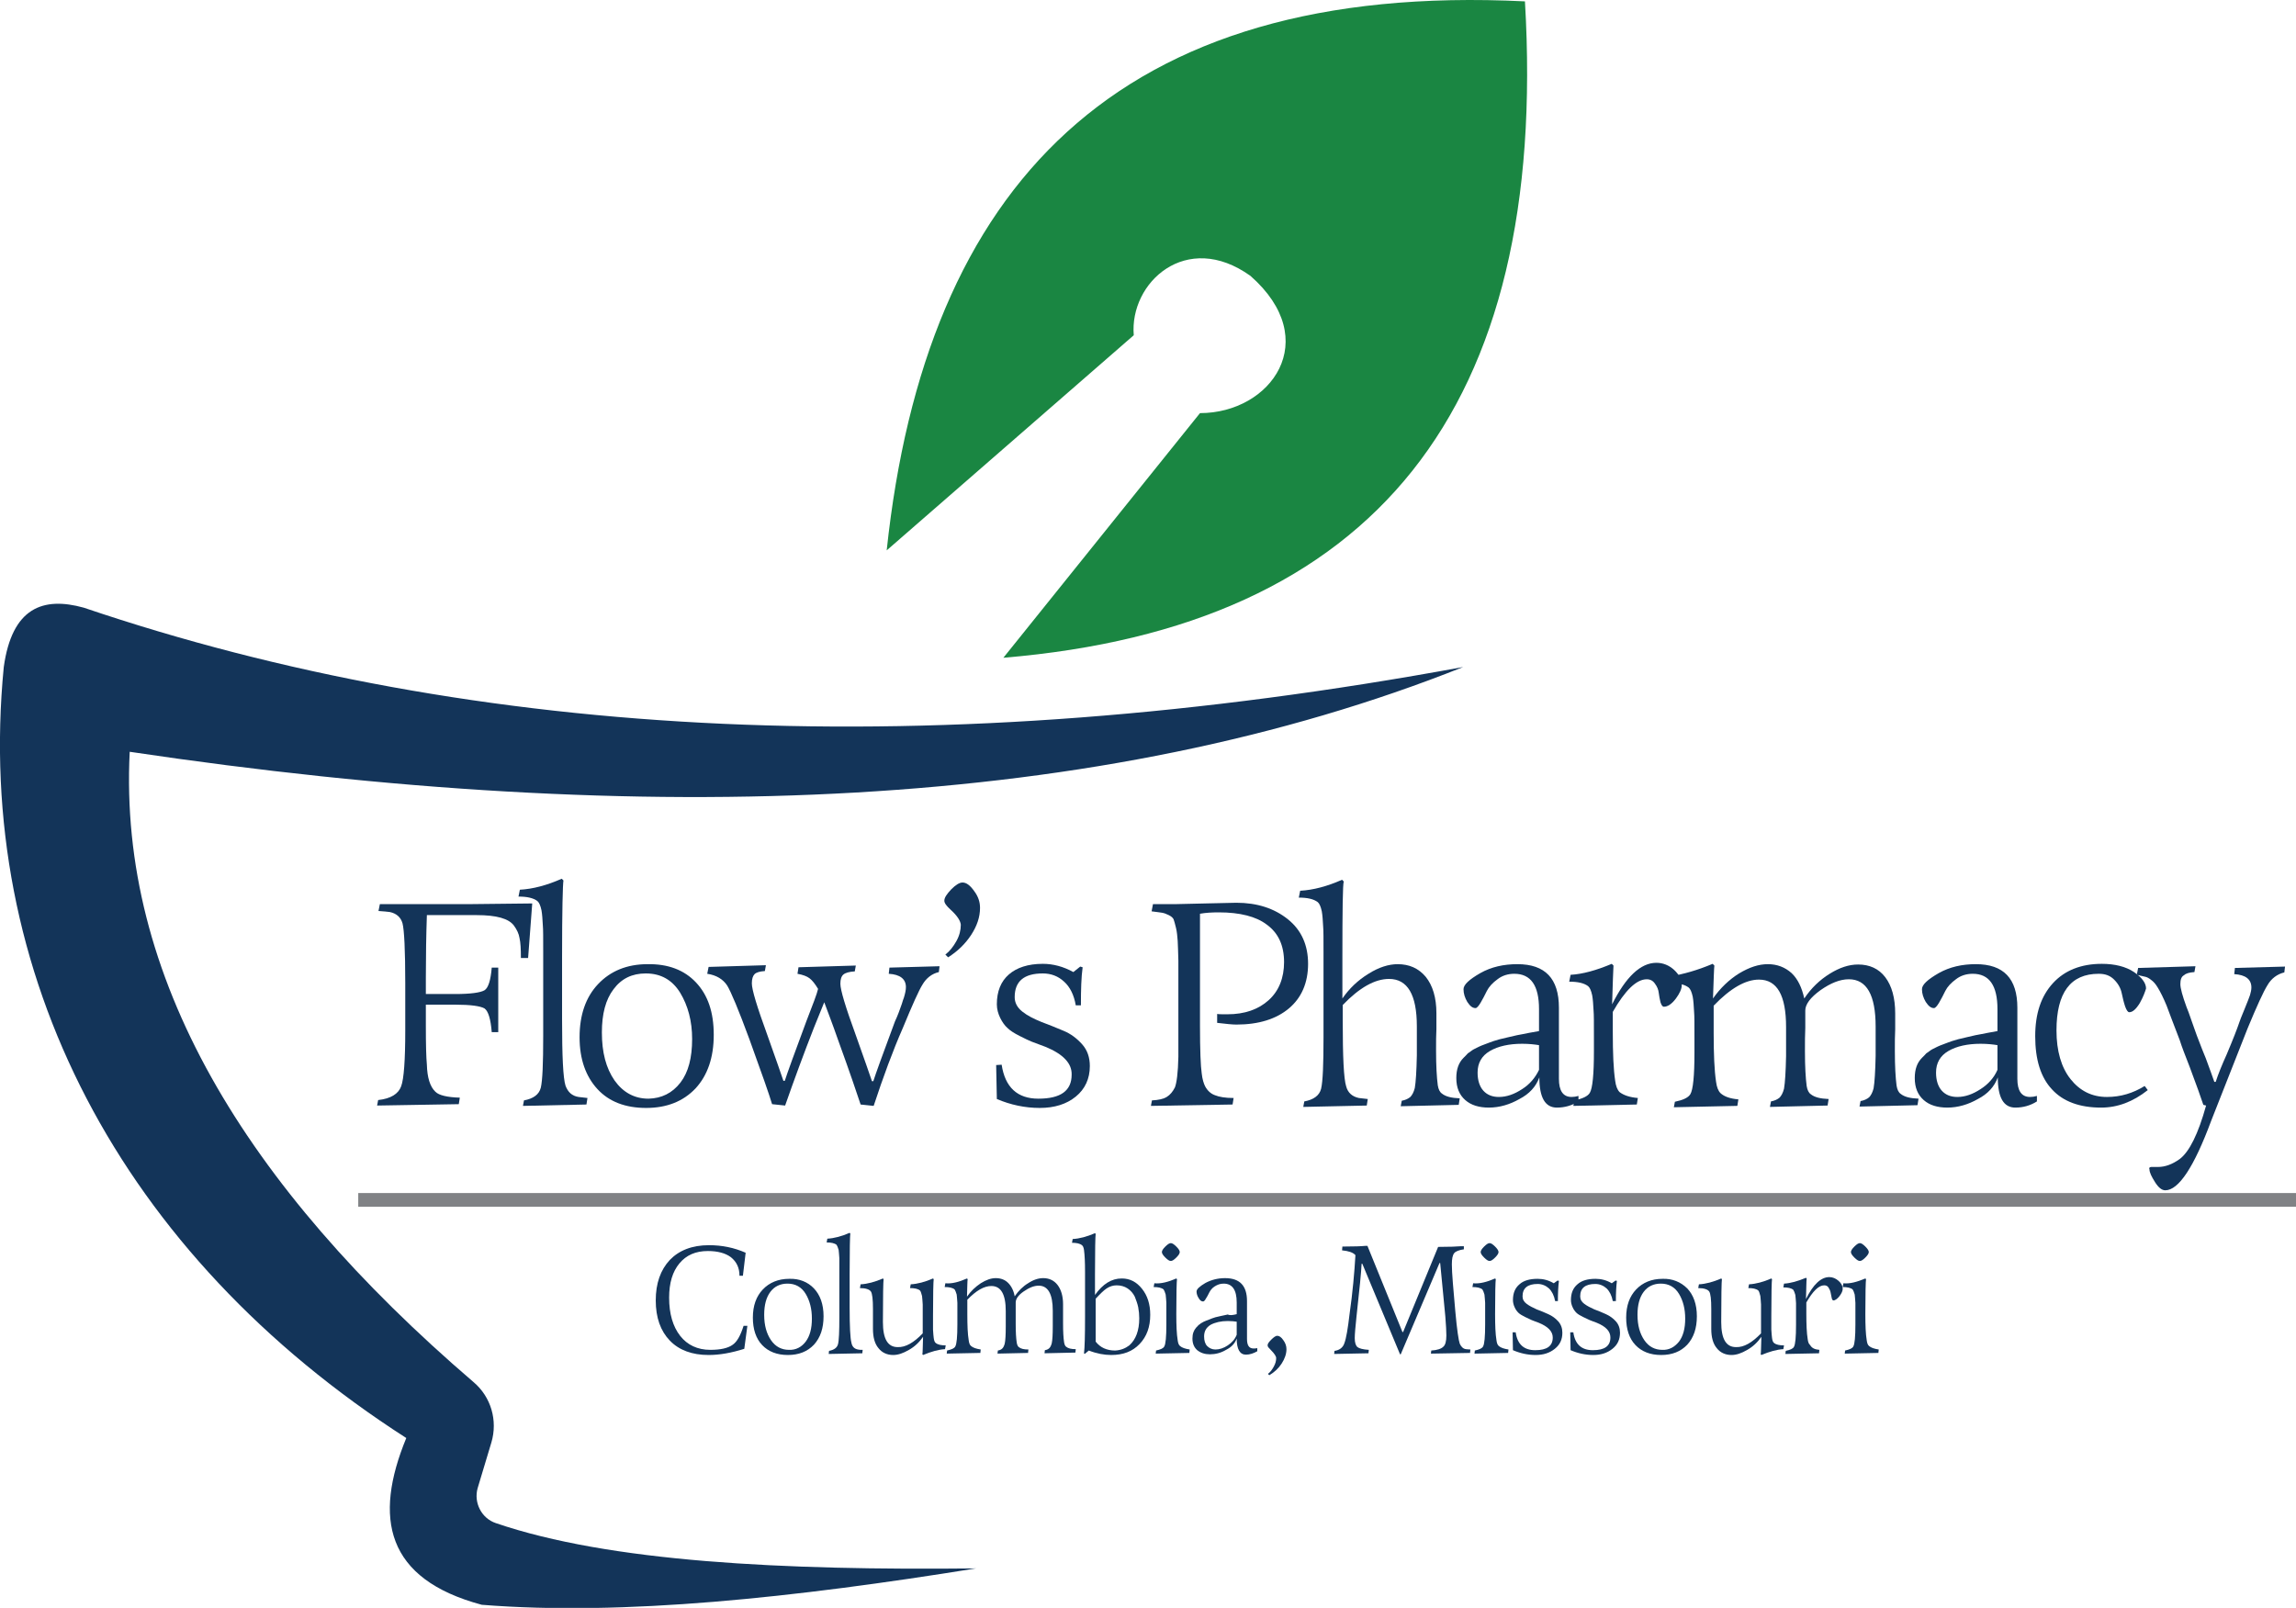 <?xml version="1.0" encoding="utf-8"?>
<!-- Generator: Adobe Illustrator 28.1.0, SVG Export Plug-In . SVG Version: 6.00 Build 0)  -->
<svg version="1.1" id="Layer_5" xmlns="http://www.w3.org/2000/svg" xmlns:xlink="http://www.w3.org/1999/xlink" x="0px" y="0px"
	 viewBox="0 0 669.1 468.6" style="enable-background:new 0 0 669.1 468.6;" xml:space="preserve">
<style type="text/css">
	.st0{fill:#1A8642;}
	.st1{fill:#133459;}
	.st2{fill:none;stroke:#808285;stroke-width:4;stroke-miterlimit:10;}
</style>
<path class="st0" d="M258.4,160.4l72-62.7c-1.3-15.3,15.3-30.7,34-17.3c21.3,18.7,6,40-14.7,40l-57.3,71.3
	c108.2-9,159-72.6,152-191.3C325.4-5.5,269.7,54.3,258.4,160.4z"/>
<path class="st1" d="M426.4,194.4c-153.7,28.3-287.2,21.6-402-17.3c-11.9-3.3-20.9,0-23.3,17.3c-8.7,89.3,34,171.2,117.3,224.7
	c-9.6,23.3-6,41.1,22,48.6c41.3,3.3,91.2-2.1,144-10.6c-56.4,0.6-106.8-1.9-139.9-13.2c-4.2-1.4-6.5-6-5.3-10.2l4-13.3
	c1.9-6.4-0.1-13.3-5.2-17.6C71.1,345.4,34.5,284.5,37.8,219.1C189.3,241.7,321,236.4,426.4,194.4z"/>
<g>
	<path class="st1" d="M124.4,310.3c0.1,3.7,0.9,6.4,2.5,7.9c1,1,3.4,1.6,7.1,1.7l-0.3,1.9l-23.8,0.4l0.3-1.6c3.7-0.4,5.9-1.8,6.7-4
		c0.8-2.1,1.2-7.6,1.2-16.3v-13.7c0-9.7-0.3-15.6-0.8-17.5c-0.5-1.8-1.8-2.9-3.7-3.3c-0.7-0.1-1.8-0.2-3.3-0.3l0.4-2h26.2l18.2-0.2
		l-1.2,15.9h-2.1c0-2.6-0.1-4.5-0.4-5.8c-0.2-1.3-0.8-2.5-1.6-3.6c-1.5-2.1-5.1-3.1-10.9-3.1h-14.5c-0.2,5.7-0.3,11.8-0.3,18.3v4.7
		h8.5c4.5,0,7.4-0.4,8.6-1.1c1.1-0.7,1.8-2.9,2.1-6.6h1.9v18.8h-1.9c-0.3-3.8-1-6.1-2.1-6.9c-1.2-0.7-4.1-1.1-8.5-1.1h-8.6v6.1
		C124.1,304.5,124.2,308.2,124.4,310.3z"/>
	<path class="st1" d="M168.6,319.7c0.7,0.1,1.5,0.2,2.6,0.3l-0.3,1.9l-18.5,0.4l0.3-1.6c2.7-0.5,4.4-1.7,4.9-3.7
		c0.5-2.1,0.7-7.1,0.7-15v-24.7c0-4,0-6.5-0.1-7.5c-0.1-1.9-0.2-3.4-0.4-4.5c-0.3-1.4-0.7-2.3-1.2-2.7c-1.2-0.9-3-1.3-5.5-1.3l0.4-2
		c3.8-0.2,7.9-1.3,12.2-3.2l0.5,0.5c-0.2,1.2-0.4,8.6-0.4,22.4v18.1c0,10.7,0.3,17.1,1,19.3C165.5,318.3,166.7,319.4,168.6,319.7z"
		/>
	<path class="st1" d="M202.8,286.3c3.5,3.7,5.2,8.7,5.2,15.3c0,6.6-1.8,11.8-5.3,15.6c-3.6,3.8-8.4,5.7-14.4,5.7s-10.8-1.8-14.2-5.5
		c-3.4-3.7-5.2-8.7-5.2-15.1c0-6.5,1.8-11.7,5.4-15.5c3.6-3.8,8.4-5.8,14.4-5.8C194.7,280.9,199.4,282.7,202.8,286.3z M198.3,315.5
		c2.3-3,3.4-7.2,3.4-12.7c0-5.2-1.2-9.7-3.5-13.5c-2.3-3.7-5.6-5.6-10-5.6c-4,0-7.1,1.5-9.4,4.6c-2.3,3-3.4,7.2-3.4,12.6
		c0,5.8,1.2,10.4,3.7,14c2.5,3.5,5.8,5.3,9.9,5.3C192.8,320.1,195.9,318.6,198.3,315.5z"/>
	<path class="st1" d="M232.7,281.9l16.7-0.5l-0.3,1.7c-1.6,0.1-2.7,0.4-3.3,0.9c-0.6,0.5-0.9,1.4-0.9,2.7c0,1.8,1.5,6.8,4.5,15
		c2.6,7.2,4.1,11.7,4.7,13.4h0.4c0.7-2.2,2.8-8,6.3-17.4c0.9-1.9,1.5-3.7,2-5.1c0.3-1,0.5-1.6,0.6-1.8c0.4-1.3,0.6-2.3,0.6-3.1
		c0-2.4-1.7-3.7-5-3.9l0.2-1.8l14.6-0.4l-0.2,1.7c-2.1,0.5-3.7,1.8-4.8,3.7c-1,1.6-2.9,5.8-5.7,12.6c-2.9,6.6-5.7,14.2-8.5,22.7
		l-3.8-0.4c-0.9-2.7-3-9-6.6-18.9c-1.6-4.6-3-8.2-4-10.9l-3,7.4c-2.9,7.4-5.7,15-8.4,22.7l-3.8-0.4c-0.8-2.7-3-9-6.6-18.9
		c-3.2-8.7-5.4-13.9-6.5-15.7c-1.2-1.8-3.1-3-5.8-3.4l0.4-2l16.7-0.5l-0.3,1.7c-1.5,0.1-2.5,0.4-3,0.9c-0.5,0.5-0.8,1.4-0.8,2.7
		c0,1.8,1.5,6.8,4.5,15c2.6,7.2,4.1,11.7,4.7,13.4h0.4c0.7-2.2,2.8-8,6.3-17.4c1.9-4.9,3.1-8,3.4-9.4c-0.9-1.5-1.7-2.5-2.5-3.1
		c-0.8-0.6-1.9-1-3.5-1.3L232.7,281.9L232.7,281.9z"/>
	<path class="st1" d="M277,265.1c-1.2-1.1-1.8-1.9-1.8-2.6c0-0.9,0.7-1.9,2-3.3c1.3-1.3,2.4-2,3.3-2c1.1,0,2.2,0.8,3.4,2.5
		c1.2,1.6,1.7,3.2,1.7,4.9c0,2.7-0.9,5.3-2.6,7.9c-1.7,2.6-4,4.8-6.7,6.5l-0.8-0.8c1.3-1,2.3-2.3,3.2-3.9c0.9-1.6,1.3-3.2,1.3-4.8
		C279.9,268.4,279,266.9,277,265.1z"/>
	<path class="st1" d="M304.7,305.1c-1.9-0.7-3.2-1.2-4-1.5c-0.8-0.3-2-0.9-3.6-1.7c-1.6-0.8-2.8-1.6-3.5-2.3
		c-0.8-0.7-1.5-1.7-2.1-2.9c-0.6-1.2-1-2.6-1-4c0-3.8,1.2-6.7,3.5-8.7c2.3-2,5.6-3.1,9.9-3.1c3,0,6,0.8,8.9,2.4l2-1.6l0.7,0.2
		c-0.4,2.9-0.5,6.6-0.5,11.1h-1.5c-0.5-3-1.7-5.4-3.4-6.9c-1.7-1.6-3.8-2.4-6.2-2.4c-5.5,0-8.2,2.3-8.2,6.9c0,1.6,0.7,3,2.2,4.2
		c1.5,1.2,3.3,2.1,5.5,3c2.2,0.8,4.3,1.7,6.5,2.6c2.2,0.9,4,2.3,5.5,4c1.5,1.7,2.2,3.8,2.2,6.3c0,3.7-1.4,6.7-4.1,8.9
		c-2.7,2.2-6.2,3.3-10.5,3.3c-4.3,0-8.5-0.9-12.5-2.6l-0.2-9.9l1.6-0.1c1,6.6,4.6,9.9,10.7,9.9c6.5,0,9.7-2.3,9.7-7
		C312.4,309.9,309.8,307.2,304.7,305.1z"/>
	<path class="st1" d="M355.2,265.9c-2,0-3.8,0.1-5.5,0.4v32.5c0,7.3,0.2,12,0.5,14c0.2,1.8,0.6,3,1,3.8c0.7,1.3,1.7,2.2,2.9,2.6
		c1.2,0.5,3,0.8,5.4,0.8l-0.3,1.9l-23.8,0.4l0.3-1.6c1.9-0.1,3.3-0.4,4.3-1c1-0.6,1.8-1.6,2.4-2.8c0.5-1.3,0.9-4.2,1-8.9v-28
		c-0.1-2.6-0.1-4.5-0.2-5.8c-0.1-1.3-0.2-2.6-0.5-3.8c-0.3-1.2-0.5-2-0.7-2.5c-0.2-0.4-0.6-0.8-1.4-1.2c-0.8-0.4-1.4-0.6-2-0.7
		c-0.5-0.1-1.6-0.2-3-0.4l0.4-2.1h6.6c0.5,0,3.4-0.1,8.7-0.2c5.1-0.1,8.1-0.2,9-0.2c6,0,11,1.6,15,4.8c4,3.2,5.9,7.6,5.9,13
		c0,5.5-1.9,9.9-5.6,13c-3.7,3.1-8.8,4.7-15.3,4.7c-1.2,0-3-0.2-5.6-0.5v-2.6c0.4,0.1,1.4,0.1,3,0.1c5,0,9-1.4,12-4.1
		c3-2.7,4.5-6.5,4.5-11.1c0-4.9-1.7-8.5-5-10.9C366.1,267.1,361.3,265.9,355.2,265.9z"/>
	<path class="st1" d="M391.2,279v12c2-2.9,4.5-5.3,7.6-7.2c3-1.9,5.9-2.8,8.5-2.8c3.4,0,6.1,1.2,8.2,3.7c2,2.5,3.1,6,3.1,10.6v4.6
		c-0.1,1.6-0.1,3.7-0.1,6.3c0,4.4,0.2,7.8,0.5,10.1c0.2,1.2,0.6,2,1.2,2.4c1.1,0.9,2.8,1.3,5.2,1.4l-0.3,1.9l-16.9,0.4l0.3-1.6
		c1.1-0.2,1.9-0.6,2.5-1.1c0.5-0.5,1-1.4,1.3-2.6c0.3-1.7,0.5-4.9,0.6-9.5v-8.5c0-9.2-2.7-13.8-8.1-13.8c-4.1,0-8.6,2.5-13.5,7.6
		v4.4c0,10.7,0.3,17.1,1,19.3c0.5,1.9,1.8,3,3.7,3.4c0.7,0.1,1.5,0.2,2.6,0.3l-0.3,1.9l-18.5,0.4l0.3-1.6c2.7-0.5,4.4-1.7,4.9-3.7
		c0.5-2.1,0.7-7.1,0.7-15v-24.7c0-4,0-6.5-0.1-7.5c-0.1-1.9-0.2-3.4-0.4-4.5c-0.3-1.4-0.7-2.3-1.2-2.7c-1.2-0.9-3-1.3-5.5-1.3l0.4-2
		c3.8-0.2,7.9-1.3,12.2-3.2l0.5,0.5C391.3,257.8,391.2,265.2,391.2,279z"/>
	<path class="st1" d="M448.5,300.5v-6.4c0-6.9-2.4-10.3-7.2-10.3c-1.8,0-3.5,0.5-4.9,1.6c-1.4,1-2.5,2.2-3.1,3.4
		c-0.6,1.2-1.2,2.4-1.8,3.4c-0.6,1-1.1,1.6-1.5,1.6c-0.9,0-1.6-0.6-2.4-1.8c-0.7-1.2-1.1-2.4-1.1-3.7c0-1.3,1.6-2.8,4.9-4.7
		c3.2-1.8,6.8-2.6,10.8-2.6c8.1,0,12.1,4.2,12.1,12.7v20.7c0,3.5,1.2,5.3,3.7,5.3c0.7,0,1.3-0.1,2-0.3v1.6c-1.9,1.2-4,1.8-6.3,1.8
		c-3.4,0-5.1-2.9-5.1-8.8c-1,2.7-2.9,4.8-5.8,6.3c-2.8,1.6-5.8,2.5-8.9,2.5c-2.9,0-5.2-0.7-6.9-2.2c-1.7-1.5-2.6-3.6-2.6-6.4
		c0-2.6,0.7-4.5,2.1-5.9c0.1-0.1,0.3-0.3,0.7-0.7c0.4-0.4,0.6-0.7,0.7-0.7c0.1-0.1,0.3-0.2,0.7-0.5c0.4-0.3,0.7-0.5,0.9-0.6
		c0.2-0.1,0.6-0.3,1-0.5c0.4-0.2,0.8-0.4,1.3-0.6c1.9-0.7,3.1-1.2,3.5-1.3c0.9-0.3,2.3-0.7,4.2-1.1c0.8-0.2,1.7-0.4,2.6-0.6
		c1-0.2,1.5-0.3,1.6-0.3C444.6,301.2,446.2,300.9,448.5,300.5z M448.5,311.8v-7.2c-1.2-0.2-2.9-0.4-4.9-0.4c-3.8,0-7,0.7-9.4,2.1
		c-2.4,1.4-3.6,3.5-3.6,6.3c0,2.3,0.6,4.1,1.7,5.3c1.1,1.2,2.6,1.8,4.5,1.8c2.3,0,4.5-0.8,6.8-2.3
		C445.8,316,447.4,314.1,448.5,311.8z"/>
	<path class="st1" d="M477.3,320l-0.3,1.9l-18.5,0.4l0.3-1.6c2.4-0.5,3.9-1.2,4.5-2.2c0.8-1.3,1.2-5.4,1.2-12.1v-4.3
		c0-4,0-6.5-0.1-7.5c-0.1-1.9-0.2-3.4-0.4-4.5c-0.3-1.4-0.7-2.3-1.2-2.7c-1.2-0.9-3-1.3-5.5-1.3l0.4-2c3.5-0.2,7.5-1.3,12-3.2
		l0.5,0.5c-0.1,1.5-0.2,5.2-0.4,11.3c4-8,8.3-12.1,12.9-12.1c1.9,0,3.7,0.7,5.2,2.1c1.5,1.4,2.2,2.9,2.2,4.4c0,1.1-0.6,2.4-1.7,3.9
		c-1.2,1.6-2.4,2.4-3.5,2.4c-0.4,0-0.7-0.4-1-1.3c-0.2-0.9-0.4-1.8-0.5-2.7c-0.1-1-0.5-1.9-1.1-2.7c-0.6-0.9-1.4-1.3-2.4-1.3
		c-3,0-6.3,3.2-9.9,9.5v5.8c0,6.2,0.2,11,0.7,14.3c0.2,1.5,0.6,2.6,1.3,3.3C473.2,319.2,474.9,319.8,477.3,320z"/>
	<path class="st1" d="M499.1,280.9l0.5,0.5c-0.1,0.7-0.2,3.9-0.4,9.6c2.1-3,4.7-5.5,7.6-7.3c3-1.8,5.7-2.7,8.4-2.7
		c2.7,0,5,0.9,6.9,2.6c1.8,1.7,3,4.2,3.7,7.4c2-3,4.5-5.4,7.4-7.2c2.9-1.8,5.6-2.7,8.3-2.7c3.3,0,6,1.2,7.9,3.7
		c1.9,2.5,2.9,6,2.9,10.6v4.6c-0.1,1.6-0.1,3.7-0.1,6.3c0,4.4,0.2,7.8,0.5,10.1c0.2,1.2,0.6,2,1.2,2.4c1.1,0.9,2.8,1.3,5.2,1.4
		l-0.3,1.9l-16.9,0.4l0.3-1.6c1.1-0.2,1.9-0.6,2.5-1.1c0.5-0.5,1-1.4,1.3-2.6c0.3-1.7,0.5-4.9,0.6-9.5v-8.5c0-9.2-2.6-13.8-7.8-13.8
		c-2.6,0-5.3,1.1-8.3,3.2c-2.9,2.1-4.4,4.1-4.4,5.9v5.1c-0.1,1.8-0.1,4.1-0.1,6.8c0,4.4,0.2,7.8,0.5,10.1c0.2,1.2,0.6,2,1.2,2.4
		c1.1,0.9,2.8,1.3,5.2,1.4l-0.3,1.9l-16.8,0.4l0.3-1.6c1.1-0.2,1.9-0.6,2.5-1.1c0.5-0.5,1-1.4,1.3-2.6c0.3-1.7,0.5-4.9,0.6-9.5v-8.5
		c0-9.2-2.6-13.8-7.9-13.8c-3.9,0-8.3,2.5-13.2,7.6v7.9c0,6.2,0.2,11,0.7,14.3c0.2,1.5,0.6,2.6,1.3,3.3c1.1,1,2.8,1.6,5.2,1.8
		l-0.3,1.9l-18.5,0.4l0.3-1.6c2.4-0.5,3.9-1.2,4.5-2.2c0.8-1.3,1.2-5.4,1.2-12.1v-4.3c0-4,0-6.5-0.1-7.5c-0.1-1.9-0.2-3.4-0.4-4.5
		c-0.3-1.4-0.7-2.3-1.2-2.7c-1.2-0.9-3-1.3-5.5-1.3l0.4-2C490.6,283.9,494.6,282.8,499.1,280.9L499.1,280.9z"/>
	<path class="st1" d="M582.1,300.5v-6.4c0-6.9-2.4-10.3-7.2-10.3c-1.8,0-3.5,0.5-4.9,1.6c-1.4,1-2.5,2.2-3.1,3.4
		c-0.6,1.2-1.2,2.4-1.8,3.4c-0.6,1-1.1,1.6-1.5,1.6c-0.9,0-1.6-0.6-2.4-1.8c-0.7-1.2-1.1-2.4-1.1-3.7c0-1.3,1.6-2.8,4.9-4.7
		c3.2-1.8,6.8-2.6,10.8-2.6c8.1,0,12.1,4.2,12.1,12.7v20.7c0,3.5,1.2,5.3,3.7,5.3c0.7,0,1.3-0.1,2-0.3v1.6c-1.9,1.2-4,1.8-6.3,1.8
		c-3.4,0-5.1-2.9-5.1-8.8c-1,2.7-2.9,4.8-5.8,6.3c-2.8,1.6-5.8,2.5-8.9,2.5c-2.9,0-5.2-0.7-6.9-2.2c-1.7-1.5-2.6-3.6-2.6-6.4
		c0-2.6,0.7-4.5,2.1-5.9c0.1-0.1,0.3-0.3,0.7-0.7c0.4-0.4,0.6-0.7,0.7-0.7c0.1-0.1,0.3-0.2,0.7-0.5c0.4-0.3,0.7-0.5,0.9-0.6
		c0.2-0.1,0.6-0.3,1-0.5c0.4-0.2,0.8-0.4,1.3-0.6c1.9-0.7,3.1-1.2,3.5-1.3c0.9-0.3,2.3-0.7,4.2-1.1c0.8-0.2,1.7-0.4,2.6-0.6
		c1-0.2,1.5-0.3,1.6-0.3C578.3,301.2,579.8,300.9,582.1,300.5z M582.1,311.8v-7.2c-1.2-0.2-2.9-0.4-4.9-0.4c-3.8,0-7,0.7-9.4,2.1
		c-2.4,1.4-3.6,3.5-3.6,6.3c0,2.3,0.6,4.1,1.7,5.3c1.1,1.2,2.6,1.8,4.5,1.8c2.3,0,4.5-0.8,6.8-2.3
		C579.4,316,581.1,314.1,582.1,311.8z"/>
	<path class="st1" d="M623.6,292.3c-1.1,1.8-2.1,2.7-3.1,2.7c-0.4,0-0.8-0.6-1.2-1.7c-0.4-1.2-0.7-2.5-1-3.9c-0.3-1.4-1-2.7-2.2-3.9
		c-1.2-1.2-2.6-1.7-4.5-1.7c-8.2,0-12.3,5.5-12.3,16.5c0,6,1.4,10.8,4.1,14.2c2.7,3.4,6.2,5.2,10.6,5.2c4,0,7.6-1.1,11-3.2l0.9,1.2
		c-4.3,3.4-8.8,5.1-13.6,5.1c-6.3,0-11.1-1.8-14.3-5.3c-3.3-3.5-4.9-8.7-4.9-15.5c0-6.6,1.7-11.7,5.2-15.5c3.4-3.7,8.2-5.6,14.2-5.6
		c3.8,0,7,0.8,9.4,2.4c2.3,1.6,3.5,3.2,3.5,4.8C625.1,289.1,624.6,290.5,623.6,292.3z"/>
	<path class="st1" d="M635.4,286.8c0,1.2,0.6,3.4,1.8,6.7c0.3,0.7,0.8,2,1.4,3.8c0.6,1.8,1.2,3.3,1.6,4.5c1.2,3.2,2.1,5.4,2.6,6.6
		c1.2,3.2,2,5.5,2.5,6.9h0.4c0.7-2.2,1.8-4.9,3.2-8c1.9-4.5,3.1-7.6,3.7-9.4c0.1-0.4,0.6-1.6,1.5-3.8c0.9-2.2,1.4-3.5,1.6-4.1
		c0.2-0.7,0.4-1.5,0.4-2.2c0-2.4-1.7-3.7-5-3.9l0.2-1.8l14.6-0.4l-0.2,1.7c-2.1,0.5-3.8,1.8-4.9,3.7c-1.2,1.9-3.1,6.1-5.8,12.6
		l-10.6,26.9c-5,13.5-9.5,20.3-13.4,20.3c-1,0-2-0.8-3-2.4c-1-1.6-1.6-2.8-1.6-3.7c-0.1-0.2-0.1-0.4,0-0.5c0.1-0.1,0.3-0.2,0.5-0.2
		h0.7c0.2,0,0.5,0,0.8,0c0.3,0,0.4,0,0.5,0c2.1,0,4.2-0.8,6.3-2.3c2.8-2.1,5.4-7.3,7.7-15.6l-0.8-0.2c-0.7-2.1-2-5.8-4-11.1
		c-1.3-3.3-2.3-5.9-2.9-7.8c-1.9-5-3.2-8.3-3.8-10c-0.9-2.2-1.8-4-2.6-5.3c-0.6-1-1.2-1.7-1.9-2.2c-0.6-0.5-1.2-0.8-1.6-0.9
		c-0.4-0.1-1.3-0.3-2.6-0.6l0.4-2l16.7-0.5l-0.3,1.7c-1.5,0.1-2.5,0.4-3,0.9C635.7,284.6,635.4,285.5,635.4,286.8z"/>
</g>
<g>
	<path class="st1" d="M216.7,386.4h1.1l-0.9,6.7c-3.8,1.2-7.2,1.8-10.4,1.8c-4.8,0-8.6-1.4-11.3-4.2c-2.7-2.8-4.1-6.7-4.1-11.7
		c0-5,1.4-8.9,4.1-11.8c2.7-2.8,6.5-4.3,11.4-4.3c3.8,0,7.3,0.7,10.7,2.2l-0.8,6.7h-1c0-2.4-0.9-4.1-2.5-5.4
		c-1.6-1.2-3.9-1.8-6.7-1.8c-3.6,0-6.3,1.2-8.3,3.6s-3,5.7-3,10c0,4.7,1.1,8.4,3.2,11.1c2.1,2.7,5.1,4.1,8.8,4.1
		c3,0,5.1-0.5,6.4-1.4C214.8,391.1,215.8,389.2,216.7,386.4z"/>
	<path class="st1" d="M237.2,375.5c1.8,1.9,2.8,4.6,2.8,8.1c0,3.5-0.9,6.2-2.8,8.3c-1.9,2-4.4,3-7.6,3s-5.7-1-7.5-2.9
		c-1.8-1.9-2.7-4.6-2.7-8c0-3.5,1-6.2,2.9-8.2c1.9-2,4.5-3.1,7.7-3.1C232.9,372.6,235.4,373.6,237.2,375.5z M234.8,391
		c1.2-1.6,1.8-3.8,1.8-6.7c0-2.8-0.6-5.2-1.8-7.2c-1.2-2-3-3-5.3-3c-2.1,0-3.8,0.8-5,2.4c-1.2,1.6-1.8,3.8-1.8,6.7
		c0,3.1,0.7,5.5,2,7.4c1.3,1.9,3.1,2.8,5.2,2.8C231.9,393.5,233.6,392.6,234.8,391z"/>
	<path class="st1" d="M250,393.3c0.4,0.1,0.8,0.1,1.4,0.1l-0.1,1l-9.8,0.2l0.1-0.9c1.5-0.3,2.3-0.9,2.6-1.9c0.3-1.1,0.4-3.8,0.4-8
		v-13.1c0-2.1,0-3.4,0-4c-0.1-1-0.1-1.8-0.2-2.4c-0.2-0.7-0.4-1.2-0.6-1.5c-0.6-0.5-1.6-0.7-2.9-0.7l0.2-1.1c2-0.1,4.2-0.7,6.5-1.7
		l0.2,0.2c-0.1,0.6-0.2,4.6-0.2,11.9v9.6c0,5.7,0.2,9.1,0.5,10.2C248.3,392.5,249,393.1,250,393.3z"/>
	<path class="st1" d="M268.9,388.6v-4.2c0-2.2,0-3.6,0-4.2c-0.1-1.1-0.1-1.9-0.2-2.5c-0.2-0.8-0.4-1.4-0.6-1.6
		c-0.6-0.5-1.6-0.7-2.9-0.7l0.2-1.1c2-0.1,4.2-0.7,6.5-1.7l0.2,0.2c-0.1,0.7-0.2,4.3-0.2,10.8c0,2.1,0,3.4,0,3.9
		c0.1,1.1,0.1,1.9,0.2,2.4c0.1,0.8,0.3,1.3,0.6,1.5c0.6,0.5,1.6,0.7,2.9,0.7l-0.2,1.1c-1.9,0.1-4,0.7-6.4,1.7l-0.2-0.2
		c0.1-0.4,0.1-2.1,0.2-5.1c-1.1,1.6-2.5,2.9-4.1,3.8c-1.7,1-3.2,1.5-4.6,1.5c-1.8,0-3.3-0.7-4.3-2c-1.1-1.3-1.6-3.2-1.6-5.6
		c0-0.8,0-1.6,0-2.5v-3.3c0-2.8-0.2-4.5-0.6-5.1c-0.4-0.6-1.5-1-3.2-1l0.2-1.1c2-0.1,4.2-0.7,6.5-1.7l0.2,0.2
		c-0.1,0.7-0.2,4.8-0.2,12.5c0,4.9,1.4,7.3,4.3,7.3C263.9,392.7,266.3,391.3,268.9,388.6z"/>
	<path class="st1" d="M281.8,372.6l0.2,0.2c-0.1,0.4-0.1,2.1-0.2,5.1c1.1-1.6,2.5-2.9,4-3.9c1.6-1,3-1.5,4.4-1.5
		c1.5,0,2.7,0.5,3.6,1.4s1.6,2.2,1.9,3.9c1.1-1.6,2.4-2.9,3.9-3.8c1.5-1,3-1.5,4.4-1.5c1.8,0,3.2,0.7,4.2,2c1,1.3,1.6,3.2,1.6,5.6
		v2.4c0,0.9,0,2,0,3.3c0,2.3,0.1,4.1,0.3,5.4c0.1,0.6,0.3,1.1,0.6,1.3c0.6,0.5,1.5,0.7,2.8,0.7l-0.1,1l-9,0.2l0.1-0.9
		c0.6-0.1,1-0.3,1.3-0.6s0.5-0.7,0.7-1.4c0.2-0.9,0.3-2.6,0.3-5v-4.5c0-4.9-1.4-7.3-4.1-7.3c-1.4,0-2.8,0.6-4.4,1.7
		c-1.6,1.1-2.3,2.2-2.3,3.2v2.7c0,1,0,2.2,0,3.6c0,2.3,0.1,4.1,0.3,5.4c0.1,0.6,0.3,1.1,0.6,1.3c0.6,0.5,1.5,0.7,2.8,0.7l-0.1,1
		l-8.9,0.2l0.1-0.9c0.6-0.1,1-0.3,1.3-0.6s0.5-0.7,0.7-1.4c0.2-0.9,0.3-2.6,0.3-5v-4.5c0-4.9-1.4-7.3-4.2-7.3c-2.1,0-4.4,1.3-7,4
		v4.2c0,3.3,0.1,5.8,0.4,7.6c0.1,0.8,0.3,1.4,0.7,1.7c0.6,0.5,1.5,0.8,2.8,1l-0.1,1l-9.8,0.2l0.1-0.9c1.3-0.3,2.1-0.6,2.4-1.2
		c0.4-0.7,0.6-2.8,0.6-6.4v-2.3c0-2.1,0-3.4,0-4c-0.1-1-0.1-1.8-0.2-2.4c-0.2-0.7-0.4-1.2-0.6-1.5c-0.6-0.5-1.6-0.7-2.9-0.7l0.2-1.1
		C277.4,374.2,279.5,373.6,281.8,372.6z"/>
	<path class="st1" d="M332.8,375.6c1.6,2,2.4,4.5,2.4,7.6c0,3.5-1,6.3-3.1,8.5c-2.1,2.2-4.8,3.2-8.3,3.2c-2,0-4.2-0.4-6.5-1.3
		l-1.2,1l-0.2-0.2c0.2-1.6,0.3-5.1,0.3-10.5v-13.3c0-2.7-0.1-4.8-0.3-6.3c-0.1-0.7-0.3-1.2-0.6-1.4c-0.6-0.5-1.6-0.7-2.9-0.7
		l0.2-1.1c2-0.1,4.2-0.7,6.5-1.7l0.2,0.2c-0.1,0.6-0.2,4.6-0.2,11.9v5.9c2.3-3.2,4.8-4.8,7.8-4.8
		C329.3,372.6,331.2,373.6,332.8,375.6z M329.1,392.1c1.9-1.7,2.9-4.3,2.9-7.9c0-1.1-0.1-2.1-0.3-3.2c-0.2-1-0.6-2.1-1-3.1
		c-0.5-1-1.2-1.8-2.1-2.4c-0.9-0.6-2-0.9-3.2-0.9c-1,0-2,0.3-2.9,0.9c-0.9,0.6-1.9,1.6-3.2,3v12.5c1.3,1.7,3.2,2.6,5.7,2.6
		C326.6,393.5,327.9,393,329.1,392.1z"/>
	<path class="st1" d="M342.8,372.6l0.2,0.2c-0.1,0.7-0.2,4.1-0.2,10.2c0,3.3,0.1,5.8,0.4,7.6c0.1,0.8,0.3,1.4,0.7,1.7
		c0.6,0.5,1.5,0.8,2.8,1l-0.1,1l-9.8,0.2l0.1-0.9c1.3-0.3,2.1-0.6,2.4-1.2c0.4-0.7,0.6-2.8,0.6-6.4v-2.3c0-2.1,0-3.4,0-4
		c-0.1-1-0.1-1.8-0.2-2.4c-0.2-0.7-0.4-1.2-0.6-1.5c-0.6-0.5-1.6-0.7-2.9-0.7l0.2-1.1C338.3,374.2,340.5,373.6,342.8,372.6z
		 M343.8,364.9c0,0.4-0.3,0.9-1,1.6s-1.2,1-1.6,1c-0.4,0-0.9-0.3-1.6-1c-0.7-0.7-1-1.2-1-1.6c0-0.4,0.3-0.9,1-1.6
		c0.7-0.7,1.2-1,1.6-1c0.4,0,0.9,0.3,1.6,1S343.8,364.5,343.8,364.9z"/>
	<path class="st1" d="M360.4,383v-3.4c0-3.7-1.3-5.5-3.8-5.5c-1,0-1.8,0.3-2.6,0.8s-1.3,1.2-1.6,1.8c-0.3,0.7-0.7,1.3-1,1.8
		c-0.3,0.6-0.6,0.8-0.8,0.8c-0.5,0-0.9-0.3-1.3-1c-0.4-0.6-0.6-1.3-0.6-1.9c0-0.7,0.9-1.5,2.6-2.5c1.7-0.9,3.6-1.4,5.7-1.4
		c4.3,0,6.4,2.2,6.4,6.7v11c0,1.9,0.6,2.8,1.9,2.8c0.4,0,0.7,0,1.1-0.1v0.9c-1,0.6-2.2,1-3.3,1c-1.8,0-2.7-1.6-2.7-4.7
		c-0.5,1.4-1.5,2.5-3.1,3.3c-1.5,0.9-3.1,1.3-4.7,1.3c-1.5,0-2.7-0.4-3.7-1.2c-0.9-0.8-1.4-1.9-1.4-3.4c0-1.4,0.4-2.4,1.1-3.2
		c0,0,0.2-0.2,0.4-0.4c0.2-0.2,0.3-0.4,0.4-0.4c0,0,0.2-0.1,0.4-0.3c0.2-0.2,0.4-0.3,0.5-0.3c0.1-0.1,0.3-0.2,0.5-0.3
		s0.4-0.2,0.7-0.3c1-0.4,1.6-0.6,1.8-0.7c0.5-0.2,1.2-0.4,2.2-0.6c0.4-0.1,0.9-0.2,1.4-0.3c0.5-0.1,0.8-0.2,0.9-0.2
		C358.4,383.4,359.2,383.3,360.4,383z M360.4,389v-3.8c-0.6-0.1-1.5-0.2-2.6-0.2c-2,0-3.7,0.4-5,1.1c-1.3,0.8-1.9,1.9-1.9,3.4
		c0,1.2,0.3,2.2,0.9,2.8c0.6,0.6,1.4,1,2.4,1c1.2,0,2.4-0.4,3.6-1.2C359,391.3,359.9,390.3,360.4,389z"/>
	<path class="st1" d="M370.4,393.5c-0.6-0.6-1-1-1-1.4c0-0.5,0.4-1,1.1-1.7c0.7-0.7,1.3-1.1,1.7-1.1c0.6,0,1.2,0.4,1.8,1.3
		c0.6,0.8,0.9,1.7,0.9,2.6c0,1.4-0.5,2.8-1.4,4.2c-0.9,1.4-2.1,2.5-3.6,3.4l-0.4-0.4c0.7-0.5,1.2-1.2,1.7-2.1
		c0.5-0.9,0.7-1.7,0.7-2.5C371.9,395.3,371.4,394.5,370.4,393.5z"/>
	<path class="st1" d="M398.5,363.1l10.2,25.1h0.2l10.2-24.8c3.3,0,5.5-0.1,6.7-0.2l0.8,0l0,0.9c-1.4,0.2-2.4,0.6-2.8,1.1
		c-0.5,0.6-0.7,1.7-0.7,3.3c0,1.2,0.1,3,0.3,5.5l0.7,8.1c0.5,5.6,1,8.7,1.3,9.5c0.4,0.9,1,1.5,1.8,1.6c0.3,0,0.7,0.1,1.3,0.1l-0.1,1
		l-11.4,0.2l0.1-0.9c1.7-0.1,2.9-0.5,3.5-1.1c0.6-0.5,0.9-1.6,0.9-3.3c0-1.1-0.1-3-0.3-5.5l-1.5-15.6h-0.2l-11.3,26.6h-0.2
		L397,368.3h-0.2c-0.1,2.3-0.6,7.4-1.5,15.5c-0.3,2.9-0.5,5-0.5,6.2c0,1.3,0.3,2.2,0.8,2.6c0.5,0.4,1.6,0.7,3.3,0.8l-0.1,1l-10,0.2
		l0.1-0.9c1.5-0.2,2.5-1,2.9-2.3c0.5-1.3,1-4.2,1.5-8.5c0.9-6.3,1.4-12,1.7-17.1c-0.7-0.8-2-1.2-3.9-1.4l0.1-1.1
		c3.5,0,5.7-0.1,6.6-0.2L398.5,363.1z"/>
	<path class="st1" d="M435.7,372.6l0.2,0.2c-0.1,0.7-0.2,4.1-0.2,10.2c0,3.3,0.1,5.8,0.4,7.6c0.1,0.8,0.3,1.4,0.7,1.7
		c0.6,0.5,1.5,0.8,2.8,1l-0.1,1l-9.8,0.2l0.1-0.9c1.3-0.3,2.1-0.6,2.4-1.2c0.4-0.7,0.6-2.8,0.6-6.4v-2.3c0-2.1,0-3.4,0-4
		c-0.1-1-0.1-1.8-0.2-2.4c-0.2-0.7-0.4-1.2-0.6-1.5c-0.6-0.5-1.6-0.7-2.9-0.7l0.2-1.1C431.2,374.2,433.4,373.6,435.7,372.6z
		 M436.7,364.9c0,0.4-0.3,0.9-1,1.6s-1.2,1-1.6,1c-0.4,0-0.9-0.3-1.6-1c-0.7-0.7-1-1.2-1-1.6c0-0.4,0.3-0.9,1-1.6
		c0.7-0.7,1.2-1,1.6-1c0.4,0,0.9,0.3,1.6,1S436.7,364.5,436.7,364.9z"/>
	<path class="st1" d="M448.4,385.5c-1-0.4-1.7-0.6-2.1-0.8c-0.4-0.2-1.1-0.5-1.9-0.9c-0.8-0.4-1.5-0.8-1.9-1.2
		c-0.4-0.4-0.8-0.9-1.1-1.6c-0.3-0.6-0.5-1.4-0.5-2.1c0-2,0.6-3.5,1.9-4.6c1.2-1.1,3-1.6,5.3-1.6c1.6,0,3.2,0.4,4.7,1.3l1.1-0.8
		l0.4,0.1c-0.2,1.6-0.3,3.5-0.3,5.9h-0.8c-0.3-1.6-0.9-2.8-1.8-3.7c-0.9-0.8-2-1.3-3.3-1.3c-2.9,0-4.4,1.2-4.4,3.6
		c0,0.9,0.4,1.6,1.2,2.2s1.8,1.1,2.9,1.6c1.1,0.4,2.3,0.9,3.4,1.4c1.1,0.5,2.1,1.2,2.9,2.1c0.8,0.9,1.2,2,1.2,3.3
		c0,2-0.7,3.5-2.2,4.7c-1.5,1.2-3.3,1.8-5.6,1.8c-2.3,0-4.5-0.5-6.6-1.4l-0.1-5.2l0.9,0c0.5,3.5,2.4,5.2,5.7,5.2
		c3.4,0,5.1-1.2,5.1-3.7C452.5,388,451.1,386.6,448.4,385.5z"/>
	<path class="st1" d="M465.3,385.5c-1-0.4-1.7-0.6-2.1-0.8c-0.4-0.2-1.1-0.5-1.9-0.9c-0.8-0.4-1.5-0.8-1.9-1.2
		c-0.4-0.4-0.8-0.9-1.1-1.6c-0.3-0.6-0.5-1.4-0.5-2.1c0-2,0.6-3.5,1.9-4.6c1.2-1.1,3-1.6,5.3-1.6c1.6,0,3.2,0.4,4.7,1.3l1.1-0.8
		l0.4,0.1c-0.2,1.6-0.3,3.5-0.3,5.9H470c-0.3-1.6-0.9-2.8-1.8-3.7c-0.9-0.8-2-1.3-3.3-1.3c-2.9,0-4.4,1.2-4.4,3.6
		c0,0.9,0.4,1.6,1.2,2.2s1.8,1.1,2.9,1.6c1.1,0.4,2.3,0.9,3.4,1.4c1.1,0.5,2.1,1.2,2.9,2.1c0.8,0.9,1.2,2,1.2,3.3
		c0,2-0.7,3.5-2.2,4.7c-1.5,1.2-3.3,1.8-5.6,1.8c-2.3,0-4.5-0.5-6.6-1.4l-0.1-5.2l0.9,0c0.5,3.5,2.4,5.2,5.7,5.2
		c3.4,0,5.1-1.2,5.1-3.7C469.3,388,468,386.6,465.3,385.5z"/>
	<path class="st1" d="M491.7,375.5c1.8,1.9,2.8,4.6,2.8,8.1c0,3.5-0.9,6.2-2.8,8.3c-1.9,2-4.4,3-7.6,3c-3.2,0-5.7-1-7.5-2.9
		s-2.7-4.6-2.7-8c0-3.5,1-6.2,2.9-8.2c1.9-2,4.5-3.1,7.7-3.1C487.3,372.6,489.8,373.6,491.7,375.5z M489.3,391
		c1.2-1.6,1.8-3.8,1.8-6.7c0-2.8-0.6-5.2-1.8-7.2c-1.2-2-3-3-5.3-3c-2.1,0-3.8,0.8-5,2.4c-1.2,1.6-1.8,3.8-1.8,6.7
		c0,3.1,0.7,5.5,2,7.4c1.3,1.9,3.1,2.8,5.2,2.8C486.4,393.5,488,392.6,489.3,391z"/>
	<path class="st1" d="M513.2,388.6v-4.2c0-2.2,0-3.6,0-4.2c-0.1-1.1-0.1-1.9-0.2-2.5c-0.2-0.8-0.4-1.4-0.6-1.6
		c-0.6-0.5-1.6-0.7-2.9-0.7l0.2-1.1c2-0.1,4.2-0.7,6.5-1.7l0.2,0.2c-0.1,0.7-0.2,4.3-0.2,10.8c0,2.1,0,3.4,0,3.9
		c0.1,1.1,0.1,1.9,0.2,2.4c0.1,0.8,0.3,1.3,0.6,1.5c0.6,0.5,1.6,0.7,2.9,0.7l-0.2,1.1c-1.9,0.1-4,0.7-6.4,1.7l-0.2-0.2
		c0.1-0.4,0.1-2.1,0.2-5.1c-1.1,1.6-2.5,2.9-4.1,3.8c-1.7,1-3.2,1.5-4.6,1.5c-1.8,0-3.3-0.7-4.3-2c-1.1-1.3-1.6-3.2-1.6-5.6
		c0-0.8,0-1.6,0-2.5v-3.3c0-2.8-0.2-4.5-0.6-5.1c-0.4-0.6-1.5-1-3.2-1l0.2-1.1c2-0.1,4.2-0.7,6.5-1.7l0.2,0.2
		c-0.1,0.7-0.2,4.8-0.2,12.5c0,4.9,1.4,7.3,4.3,7.3C508.2,392.7,510.6,391.3,513.2,388.6z"/>
	<path class="st1" d="M530.2,393.4l-0.1,1l-9.8,0.2l0.1-0.9c1.3-0.3,2.1-0.6,2.4-1.2c0.4-0.7,0.6-2.8,0.6-6.4v-2.3c0-2.1,0-3.4,0-4
		c-0.1-1-0.1-1.8-0.2-2.4c-0.2-0.7-0.4-1.2-0.6-1.5c-0.6-0.5-1.6-0.7-2.9-0.7l0.2-1.1c1.9-0.1,4-0.7,6.4-1.7l0.2,0.2
		c-0.1,0.8-0.1,2.8-0.2,6c2.1-4.3,4.4-6.4,6.8-6.4c1,0,1.9,0.4,2.7,1.1c0.8,0.7,1.2,1.5,1.2,2.3c0,0.6-0.3,1.3-0.9,2.1
		c-0.6,0.8-1.3,1.3-1.8,1.3c-0.2,0-0.4-0.2-0.5-0.7c-0.1-0.5-0.2-0.9-0.3-1.5s-0.3-1-0.6-1.5c-0.3-0.5-0.7-0.7-1.3-0.7
		c-1.6,0-3.3,1.7-5.2,5v3.1c0,3.3,0.1,5.8,0.4,7.6c0.1,0.8,0.3,1.4,0.7,1.7C528,392.9,528.9,393.3,530.2,393.4z"/>
	<path class="st1" d="M543.6,372.6l0.2,0.2c-0.1,0.7-0.2,4.1-0.2,10.2c0,3.3,0.1,5.8,0.4,7.6c0.1,0.8,0.3,1.4,0.7,1.7
		c0.6,0.5,1.5,0.8,2.8,1l-0.1,1l-9.8,0.2l0.1-0.9c1.3-0.3,2.1-0.6,2.4-1.2c0.4-0.7,0.6-2.8,0.6-6.4v-2.3c0-2.1,0-3.4,0-4
		c-0.1-1-0.1-1.8-0.2-2.4c-0.2-0.7-0.4-1.2-0.6-1.5c-0.6-0.5-1.6-0.7-2.9-0.7l0.2-1.1C539.1,374.2,541.2,373.6,543.6,372.6z
		 M544.6,364.9c0,0.4-0.3,0.9-1,1.6s-1.2,1-1.6,1c-0.4,0-0.9-0.3-1.6-1c-0.7-0.7-1-1.2-1-1.6c0-0.4,0.3-0.9,1-1.6
		c0.7-0.7,1.2-1,1.6-1c0.4,0,0.9,0.3,1.6,1S544.6,364.5,544.6,364.9z"/>
</g>
<line class="st2" x1="104.4" y1="349.7" x2="669.1" y2="349.7"/>
</svg>
